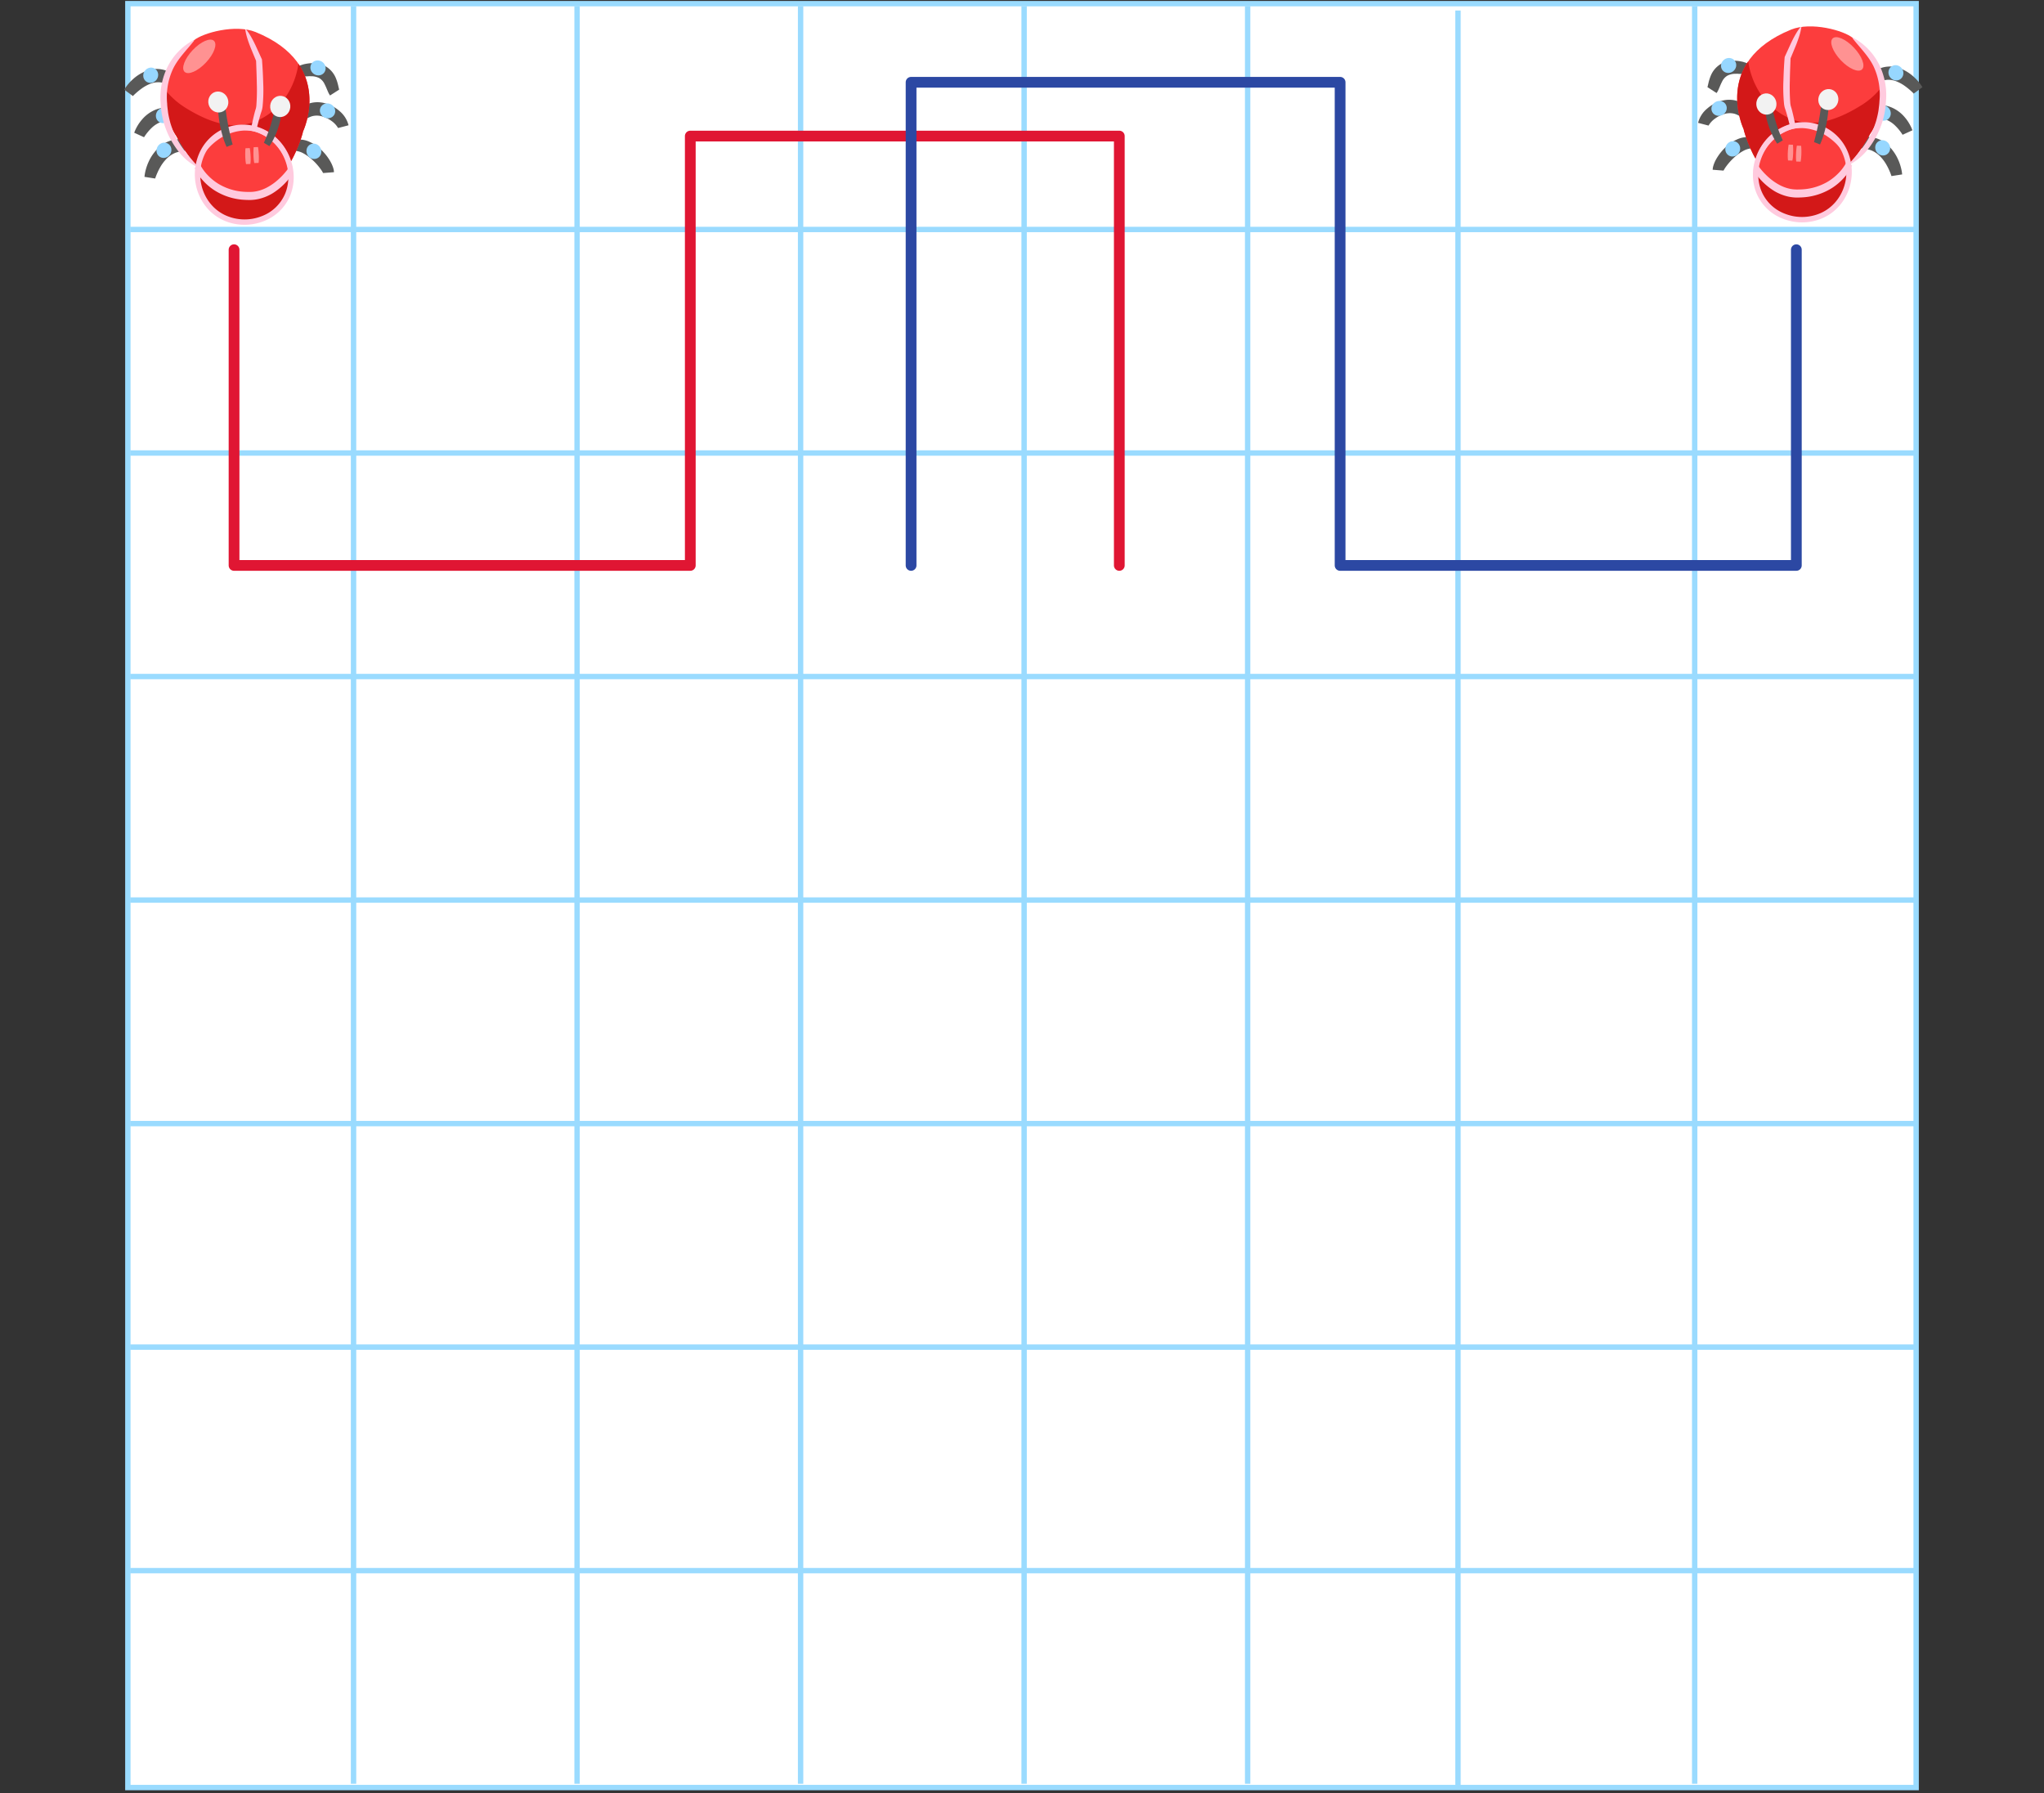 <svg xmlns="http://www.w3.org/2000/svg" width="760" height="666.824" viewBox="0 0 760 666.824"><rect x="0" y="0" width="760" height="666.824" fill="#333333" stroke="none"/><defs><style>.be2f875c-b6ab-4fb1-9449-c20746428915{fill:#fff;stroke:#9adbff;stroke-miterlimit:10;stroke-width:2px;}.b8c5b89b-ed57-4b17-b2d1-96e9a55cef9f,.ba676a34-ae98-4904-9d07-e1a33e76f294{fill:none;stroke-linecap:round;stroke-linejoin:round;stroke-width:4px;}.ba676a34-ae98-4904-9d07-e1a33e76f294{stroke:#e01633;}.b8c5b89b-ed57-4b17-b2d1-96e9a55cef9f{stroke:#2c48a3;}.bf5290a6-1124-4c6e-8b1a-852ef01dcbfc{fill:#595958;}.b88a2f87-ad68-4391-9f0e-bd060ad445b6{fill:#97d7ff;}.a69e88bc-90bb-4a60-8ce6-e69c7a101888{fill:#fc3d3d;}.a861921a-80c6-4659-86b4-231ad4da0d91{fill:#d31818;}.e56f1cc9-17ca-4087-9c7a-e74c1d20ae3f{fill:#ffcade;}.b041e062-9710-4dcd-bfc5-143882d60546{fill:#ff9292;}.b5738b28-737a-4eda-b2f5-4e58d8d7f505{fill:#f2f2f2;}</style></defs><g id="af4ccfaf-5ba2-44f5-bfd6-6283f61d78c0" data-name="Artwork"><g id="fd40aaa6-148e-4b9e-aa48-b5cc2b4306fd" data-name="maal2_11.201r"><rect class="be2f875c-b6ab-4fb1-9449-c20746428915" x="47.541" y="1.353" width="664.917" height="663.294"/><line class="be2f875c-b6ab-4fb1-9449-c20746428915" x1="131.455" y1="2.276" x2="131.455" y2="663.235"/><line class="be2f875c-b6ab-4fb1-9449-c20746428915" x1="214.566" y1="2.276" x2="214.566" y2="663.235"/><line class="be2f875c-b6ab-4fb1-9449-c20746428915" x1="297.677" y1="2.276" x2="297.677" y2="663.235"/><line class="be2f875c-b6ab-4fb1-9449-c20746428915" x1="380.788" y1="2.276" x2="380.788" y2="663.235"/><line class="be2f875c-b6ab-4fb1-9449-c20746428915" x1="463.899" y1="2.276" x2="463.899" y2="663.235"/><line class="be2f875c-b6ab-4fb1-9449-c20746428915" x1="542.106" y1="3.911" x2="542.106" y2="664.87"/><line class="be2f875c-b6ab-4fb1-9449-c20746428915" x1="630.121" y1="2.276" x2="630.121" y2="663.235"/><line class="be2f875c-b6ab-4fb1-9449-c20746428915" x1="712.459" y1="85.327" x2="48.404" y2="85.327"/><line class="be2f875c-b6ab-4fb1-9449-c20746428915" x1="712.459" y1="168.438" x2="48.404" y2="168.438"/><line class="be2f875c-b6ab-4fb1-9449-c20746428915" x1="712.459" y1="251.549" x2="48.404" y2="251.549"/><line class="be2f875c-b6ab-4fb1-9449-c20746428915" x1="712.459" y1="334.66" x2="48.404" y2="334.66"/><line class="be2f875c-b6ab-4fb1-9449-c20746428915" x1="712.459" y1="417.771" x2="48.404" y2="417.771"/><line class="be2f875c-b6ab-4fb1-9449-c20746428915" x1="712.459" y1="500.882" x2="48.404" y2="500.882"/><line class="be2f875c-b6ab-4fb1-9449-c20746428915" x1="712.459" y1="583.993" x2="48.404" y2="583.993"/></g></g><g id="e41291ee-2d8f-4bf8-8399-a920bb5043bb" data-name="Layer 4"><polyline class="ba676a34-ae98-4904-9d07-e1a33e76f294" points="87.026 92.848 87.026 210.231 256.664 210.231 256.664 50.593 416.182 50.593 416.182 210.231"/><polyline class="b8c5b89b-ed57-4b17-b2d1-96e9a55cef9f" points="667.915 92.848 667.915 210.231 498.277 210.231 498.277 30.593 338.759 30.593 338.759 210.231"/></g><g id="fe3ff258-9b2e-4adf-8829-7fad0a0936e0" data-name="color"><path class="bf5290a6-1124-4c6e-8b1a-852ef01dcbfc" d="M53.721,65.759a15.272,15.272,0,0,1,.536-2.853,17.464,17.464,0,0,1,.956-2.645,16.341,16.341,0,0,1,3.236-4.808,11.6,11.6,0,0,1,11.172-3.4l-.457,4a13.924,13.924,0,0,0-3.972.771,10.2,10.2,0,0,0-3.216,2.153,15.332,15.332,0,0,0-2.523,3.4,21.858,21.858,0,0,0-.991,2,20.149,20.149,0,0,0-.768,2Z"/><path class="bf5290a6-1124-4c6e-8b1a-852ef01dcbfc" d="M49.9,49.348a16,16,0,0,1,2.974-4.978,13.006,13.006,0,0,1,4.95-3.583,11.146,11.146,0,0,1,6.3-.574,13.643,13.643,0,0,1,5.369,2.445l-2.035,3.466A16.521,16.521,0,0,0,63.346,45a7.938,7.938,0,0,0-3.7.424,10.167,10.167,0,0,0-3.332,2.2,18.331,18.331,0,0,0-2.757,3.4Z"/><path class="bf5290a6-1124-4c6e-8b1a-852ef01dcbfc" d="M46.185,33.318a17.723,17.723,0,0,1,3.378-3.987,15.468,15.468,0,0,1,4.614-2.862A10.427,10.427,0,0,1,65.094,28.2l-2.245,3.334a11.46,11.46,0,0,0-3.5-.941,8.188,8.188,0,0,0-3.407.537,14.635,14.635,0,0,0-3.4,1.882,25.364,25.364,0,0,0-3.129,2.7Z"/><ellipse class="b88a2f87-ad68-4391-9f0e-bd060ad445b6" cx="56.038" cy="27.976" rx="2.885" ry="2.736" transform="translate(2.54 60.546) rotate(-57.864)"/><ellipse class="b88a2f87-ad68-4391-9f0e-bd060ad445b6" cx="60.724" cy="42.942" rx="2.885" ry="2.736" transform="matrix(0.532, -0.847, 0.847, 0.532, -7.94, 71.521)"/><ellipse class="b88a2f87-ad68-4391-9f0e-bd060ad445b6" cx="60.96" cy="55.878" rx="2.885" ry="2.736" transform="translate(-18.783 77.775) rotate(-57.864)"/><path class="bf5290a6-1124-4c6e-8b1a-852ef01dcbfc" d="M120.168,64.34a.55.55,0,0,1-.1-.13l-.163-.292c-.1-.2-.288-.458-.425-.683-.344-.486-.712-.977-1.109-1.463a22.47,22.47,0,0,0-2.625-2.7,16.474,16.474,0,0,0-2.9-2.028,7.548,7.548,0,0,0-2.883-.946l-.578-3.978a8.709,8.709,0,0,1,5.456.507,14.711,14.711,0,0,1,4.206,2.721,18.487,18.487,0,0,1,3.143,3.631,16.123,16.123,0,0,1,1.21,2.143c.165.421.337.781.477,1.26.068.242.14.458.2.719.048.308.084.618.107.922Z"/><ellipse class="b88a2f87-ad68-4391-9f0e-bd060ad445b6" cx="116.714" cy="56.25" rx="2.736" ry="2.885" transform="translate(-12.845 57.097) rotate(-26.106)"/><path class="bf5290a6-1124-4c6e-8b1a-852ef01dcbfc" d="M125.708,47.6a8.378,8.378,0,0,0-2.461-2.636,10.973,10.973,0,0,0-3.566-1.718,7.01,7.01,0,0,0-3.532-.063,7.951,7.951,0,0,0-3.189,1.789l-3.139-2.511a9.808,9.808,0,0,1,4.853-3.9,10.416,10.416,0,0,1,6.312-.126,13.473,13.473,0,0,1,5.244,2.849,10.069,10.069,0,0,1,3.368,5.3Z"/><ellipse class="b88a2f87-ad68-4391-9f0e-bd060ad445b6" cx="121.792" cy="41.207" rx="2.736" ry="2.885" transform="translate(28.451 129.631) rotate(-62.143)"/><path class="bf5290a6-1124-4c6e-8b1a-852ef01dcbfc" d="M122.714,35.5c-.164-.25-.33-.519-.475-.777l-.3-.634L121.478,33c-.28-.693-.552-1.266-.831-1.815a5,5,0,0,0-2.008-2.177,6.457,6.457,0,0,0-3.079-.657,4.514,4.514,0,0,0-.944.011c-.323.023-.65.027-.979.039-.675.069-1.357.173-2.062.211l-1.1-3.866c.767-.3,1.551-.569,2.352-.819a17.088,17.088,0,0,1,2.58-.421l1.366-.041c.476.034.958.1,1.435.172a8.567,8.567,0,0,1,2.874,1.031,9.006,9.006,0,0,1,3.854,4.522,16.282,16.282,0,0,1,.769,2.423l.247,1.06.105.427a1.08,1.08,0,0,1,.038.233Z"/><ellipse class="b88a2f87-ad68-4391-9f0e-bd060ad445b6" cx="118.244" cy="25.248" rx="2.736" ry="2.885" transform="translate(28.634 106.422) rotate(-54.225)"/><path class="a69e88bc-90bb-4a60-8ce6-e69c7a101888" d="M112.612,49.024S124.743,24,95.027,11.911c-7.43-3.023-19.605.29-22.956,3.108q-.858.72-1.626,1.444c-11.521,8.229-11.2,25.174-4.866,34.14,0,0,9.182,17.663,21.091,22.224,4.516,1.729,6.935-.8,11.652-3.535C107.915,67.034,112.992,48.417,112.612,49.024Z"/><path class="a861921a-80c6-4659-86b4-231ad4da0d91" d="M110.963,23.724a29.518,29.518,0,0,1-4.209,11.508C103,41.013,97.073,45.437,90.146,46.4,82.64,47.451,74.738,43.735,68.56,39.82a28.6,28.6,0,0,1-7.241-6.587,26.8,26.8,0,0,0,4.26,17.37S74.761,68.266,86.67,72.827c4.516,1.729,6.935-.8,11.652-3.535,9.593-2.258,14.67-20.875,14.29-20.268C112.612,49.024,119.1,35.644,110.963,23.724Z"/><path class="e56f1cc9-17ca-4087-9c7a-e74c1d20ae3f" d="M91.464,10.862A22.166,22.166,0,0,1,93.242,13.5q.8,1.356,1.471,2.768c.463.935.876,1.891,1.316,2.836l1.3,2.841.072.158.017.212c.235,2.859.367,5.706.453,8.571a61.043,61.043,0,0,1-.237,8.7,10.729,10.729,0,0,1-.212,1.178c-.044.188-.141.483-.185.615l-.161.468c-.21.646-.406,1.318-.6,1.994-.377,1.353-.727,2.727-1.071,4.1a41.719,41.719,0,0,1-2.663,8.142l-.287-.059a34.878,34.878,0,0,1,.954-8.54c.293-1.4.592-2.8.926-4.2.168-.7.343-1.4.545-2.119l.169-.546c.064-.206.076-.251.116-.408a8.761,8.761,0,0,0,.151-.924,77.579,77.579,0,0,0,.168-8.352c-.045-2.823-.164-5.662-.274-8.483l.09.369-1.193-2.888c-.391-.966-.81-1.92-1.179-2.895s-.726-1.956-1.023-2.963a22.534,22.534,0,0,1-.715-3.1Z"/><path class="a69e88bc-90bb-4a60-8ce6-e69c7a101888" d="M106.911,72.47c-3.7,8.842-14.729,12.494-23.464,8.507S71.181,66.533,74.886,57.691A16.725,16.725,0,0,1,96.722,48.6q.348.143.688.3C106.145,52.889,110.616,63.628,106.911,72.47Z"/><path class="a861921a-80c6-4659-86b4-231ad4da0d91" d="M86.969,71.775a27.187,27.187,0,0,1-13.521-6.589,17.393,17.393,0,0,0,10,15.791c8.735,3.987,19.764.335,23.464-8.507.55-1.312,1.157-6.446,1.359-7.813C102.39,70.1,94.176,73.154,86.969,71.775Z"/><path class="e56f1cc9-17ca-4087-9c7a-e74c1d20ae3f" d="M72.957,61.919a16.34,16.34,0,0,1,2.883-6.926,19.576,19.576,0,0,1,5.585-5.158,20.219,20.219,0,0,1,7.126-2.775,16.058,16.058,0,0,1,7.709.451,18.8,18.8,0,0,1,11,10.272,19.281,19.281,0,0,1,1.667,7.454,13.521,13.521,0,0,1-1.919,7.276l-.2-.085a24.14,24.14,0,0,0,.668-7.14,18.393,18.393,0,0,0-1.729-6.813A17.847,17.847,0,0,0,95.712,49.2c-4.407-1.435-9.44-.45-13.468,1.975a22.772,22.772,0,0,0-9.076,10.8Z"/><path class="e56f1cc9-17ca-4087-9c7a-e74c1d20ae3f" d="M74.543,61.462a17.079,17.079,0,0,0,2.89,3.862,19.647,19.647,0,0,0,3.822,3.055,21,21,0,0,0,9.287,2.915c.824.058,1.655.08,2.483.071a13.651,13.651,0,0,0,2.335-.244,14.746,14.746,0,0,0,4.44-1.706,20.736,20.736,0,0,0,3.948-2.918,25.56,25.56,0,0,0,3.3-3.681l2.052,1.277a24.105,24.105,0,0,1-7.83,7.835,17.7,17.7,0,0,1-5.314,2.1,16.373,16.373,0,0,1-2.886.333c-.927,0-1.848-.03-2.774-.1a22.9,22.9,0,0,1-10.545-3.489,21.121,21.121,0,0,1-4.266-3.624,19.249,19.249,0,0,1-3.149-4.708Z"/><path class="b041e062-9710-4dcd-bfc5-143882d60546" d="M92.876,55.063a23.8,23.8,0,0,1,.3,2.943c.04.491.019.984.031,1.475a13.864,13.864,0,0,1-.112,1.481l-1.606.059a14.3,14.3,0,0,1-.22-1.469c-.023-.491-.08-.981-.076-1.474a24.3,24.3,0,0,1,.08-2.956Z"/><path class="b041e062-9710-4dcd-bfc5-143882d60546" d="M95.93,54.671a23.783,23.783,0,0,1,.3,2.942c.04.491.019.984.031,1.476a13.864,13.864,0,0,1-.112,1.481l-1.606.059a14.3,14.3,0,0,1-.22-1.469c-.023-.492-.08-.982-.076-1.474a24.316,24.316,0,0,1,.08-2.957Z"/><path class="e56f1cc9-17ca-4087-9c7a-e74c1d20ae3f" d="M90.924,83.585a19.027,19.027,0,0,1-7.892-1.7C74.067,77.794,70,66.767,73.964,57.3A17.745,17.745,0,0,1,97.1,47.674c.246.1.488.208.729.319,9.289,4.242,13.872,15.629,10,24.864a17.293,17.293,0,0,1-9.82,9.392A19.465,19.465,0,0,1,90.924,83.585Zm-.553-35.248a15.75,15.75,0,0,0-14.56,9.735c-3.554,8.482.059,18.346,8.051,21.995a17.3,17.3,0,0,0,13.423.32,15.3,15.3,0,0,0,8.7-8.3h0c3.463-8.265-.655-18.465-8.994-22.273-.221-.1-.438-.2-.655-.287A15.641,15.641,0,0,0,90.371,48.337Z"/><path class="bf5290a6-1124-4c6e-8b1a-852ef01dcbfc" d="M98.106,53.086c.475-1.031.961-2.172,1.39-3.28s.818-2.254,1.168-3.4.661-2.292.918-3.451c.286-1.157.479-2.323.7-3.5l2.407.141a20.09,20.09,0,0,1-.257,3.911,24.822,24.822,0,0,1-.921,3.791A27.513,27.513,0,0,1,102.1,50.92a23.369,23.369,0,0,1-1.927,3.416Z"/><path class="bf5290a6-1124-4c6e-8b1a-852ef01dcbfc" d="M84.256,54.618a29.156,29.156,0,0,1-1.449-3.934q-.592-1.984-.984-4.02c-.281-1.351-.446-2.722-.591-4.092a33.54,33.54,0,0,1-.1-4.133l2.409-.117c.215,1.307.36,2.611.581,3.907.154,1.3.425,2.588.628,3.882s.522,2.569.793,3.85c.292,1.265.619,2.57.956,3.766Z"/><ellipse class="b5738b28-737a-4eda-b2f5-4e58d8d7f505" cx="81.172" cy="37.924" rx="3.714" ry="3.916" transform="translate(-7.601 25.817) rotate(-17.276)"/><ellipse class="b5738b28-737a-4eda-b2f5-4e58d8d7f505" cx="104.202" cy="39.582" rx="3.951" ry="3.747" transform="translate(54.927 139.566) rotate(-84.564)"/><path class="e56f1cc9-17ca-4087-9c7a-e74c1d20ae3f" d="M72.165,15.132c-2.855,3.636-6.077,6.71-7.925,10.683a24.872,24.872,0,0,0-2.083,12.733c.03,1.1.217,2.2.336,3.3a31.358,31.358,0,0,0,.681,3.207c.254,1.065.64,2.09.994,3.128a32.266,32.266,0,0,0,1.366,2.993A35.116,35.116,0,0,0,69.159,56.7c1.361,1.749,2.8,3.452,4.362,5.131l-.163.244c-4.287-2.012-7.411-5.8-9.71-9.877a31.054,31.054,0,0,1-3.9-13.483A25.836,25.836,0,0,1,62.3,24.853a23.041,23.041,0,0,1,9.677-9.948Z"/><ellipse class="b041e062-9710-4dcd-bfc5-143882d60546" cx="74.101" cy="20.955" rx="7.939" ry="3.381" transform="translate(7.999 60.46) rotate(-46.655)"/><path class="bf5290a6-1124-4c6e-8b1a-852ef01dcbfc" d="M703.286,65.47a19.905,19.905,0,0,0-.768-2,21.6,21.6,0,0,0-.991-2,15.27,15.27,0,0,0-2.523-3.4,10.178,10.178,0,0,0-3.216-2.153,13.911,13.911,0,0,0-3.972-.771l-.457-4a11.6,11.6,0,0,1,11.172,3.4,16.316,16.316,0,0,1,3.236,4.808A17.25,17.25,0,0,1,706.723,62a15.111,15.111,0,0,1,.536,2.853Z"/><path class="bf5290a6-1124-4c6e-8b1a-852ef01dcbfc" d="M707.423,50.115a18.25,18.25,0,0,0-2.757-3.4,10.146,10.146,0,0,0-3.332-2.2,7.935,7.935,0,0,0-3.7-.424,16.544,16.544,0,0,0-4.112,1.126l-2.035-3.466a13.649,13.649,0,0,1,5.369-2.445,11.144,11.144,0,0,1,6.3.574,13,13,0,0,1,4.95,3.583,15.98,15.98,0,0,1,2.974,4.978Z"/><path class="bf5290a6-1124-4c6e-8b1a-852ef01dcbfc" d="M711.567,34.8a25.218,25.218,0,0,0-3.129-2.7,14.6,14.6,0,0,0-3.4-1.882,8.183,8.183,0,0,0-3.407-.537,11.5,11.5,0,0,0-3.5.941l-2.245-3.334A10.427,10.427,0,0,1,706.8,25.562a15.443,15.443,0,0,1,4.614,2.862,17.693,17.693,0,0,1,3.378,3.987Z"/><ellipse class="b88a2f87-ad68-4391-9f0e-bd060ad445b6" cx="704.943" cy="27.069" rx="2.736" ry="2.885" transform="translate(93.607 379.128) rotate(-32.136)"/><ellipse class="b88a2f87-ad68-4391-9f0e-bd060ad445b6" cx="700.256" cy="42.035" rx="2.736" ry="2.885" transform="translate(84.928 378.928) rotate(-32.136)"/><ellipse class="b88a2f87-ad68-4391-9f0e-bd060ad445b6" cx="700.02" cy="54.971" rx="2.736" ry="2.885" transform="translate(78.011 380.785) rotate(-32.136)"/><path class="bf5290a6-1124-4c6e-8b1a-852ef01dcbfc" d="M636.8,63.116c.023-.3.059-.614.107-.922.06-.261.132-.477.2-.719.14-.479.312-.839.477-1.26a16.235,16.235,0,0,1,1.21-2.143,18.554,18.554,0,0,1,3.143-3.631,14.746,14.746,0,0,1,4.206-2.721,8.71,8.71,0,0,1,5.456-.507l-.578,3.978a7.553,7.553,0,0,0-2.883.946,16.548,16.548,0,0,0-2.9,2.028,22.623,22.623,0,0,0-2.625,2.7c-.4.486-.765.977-1.109,1.463-.137.225-.325.483-.425.683l-.163.292a.525.525,0,0,1-.1.13Z"/><ellipse class="b88a2f87-ad68-4391-9f0e-bd060ad445b6" cx="644.267" cy="55.343" rx="2.885" ry="2.736" transform="translate(311.071 609.53) rotate(-63.894)"/><path class="bf5290a6-1124-4c6e-8b1a-852ef01dcbfc" d="M631.382,45.677a10.081,10.081,0,0,1,3.368-5.3,13.473,13.473,0,0,1,5.244-2.849,10.431,10.431,0,0,1,6.312.126,9.8,9.8,0,0,1,4.853,3.9l-3.139,2.511a7.938,7.938,0,0,0-3.189-1.789,7.022,7.022,0,0,0-3.532.063,10.982,10.982,0,0,0-3.566,1.718,8.4,8.4,0,0,0-2.461,2.636Z"/><ellipse class="b88a2f87-ad68-4391-9f0e-bd060ad445b6" cx="639.189" cy="40.3" rx="2.885" ry="2.736" transform="translate(55.241 303.341) rotate(-27.857)"/><path class="bf5290a6-1124-4c6e-8b1a-852ef01dcbfc" d="M634.885,32.423a1.218,1.218,0,0,1,.038-.233l.105-.427.247-1.06a16.519,16.519,0,0,1,.769-2.423,9.016,9.016,0,0,1,3.854-4.522,8.575,8.575,0,0,1,2.874-1.031c.477-.072.959-.138,1.435-.172l1.366.041a17.047,17.047,0,0,1,2.58.421c.8.25,1.585.519,2.352.819l-1.1,3.866c-.7-.038-1.387-.142-2.062-.211-.329-.012-.656-.016-.979-.039a4.512,4.512,0,0,0-.944-.011,6.473,6.473,0,0,0-3.079.657,5,5,0,0,0-2.008,2.177c-.279.549-.551,1.122-.831,1.815l-.466,1.092-.295.634c-.145.258-.311.527-.475.777Z"/><ellipse class="b88a2f87-ad68-4391-9f0e-bd060ad445b6" cx="642.736" cy="24.341" rx="2.885" ry="2.736" transform="translate(107.042 380.339) rotate(-35.775)"/><path class="a69e88bc-90bb-4a60-8ce6-e69c7a101888" d="M662.658,68.385c4.717,2.735,7.136,5.264,11.652,3.535C686.219,67.359,695.4,49.7,695.4,49.7c6.334-8.966,6.655-25.911-4.866-34.14q-.768-.724-1.626-1.444c-3.351-2.818-15.526-6.131-22.956-3.108-29.716,12.09-17.585,37.113-17.585,37.113C647.988,47.51,653.065,66.127,662.658,68.385Z"/><path class="a861921a-80c6-4659-86b4-231ad4da0d91" d="M650.018,22.817a29.513,29.513,0,0,0,4.209,11.508c3.755,5.781,9.681,10.2,16.608,11.172,7.506,1.047,15.408-2.669,21.586-6.584a28.559,28.559,0,0,0,7.24-6.587A26.786,26.786,0,0,1,695.4,49.7S686.219,67.359,674.31,71.92c-4.516,1.729-6.935-.8-11.652-3.535-9.593-2.258-14.67-20.875-14.29-20.268C648.368,48.117,641.885,34.737,650.018,22.817Z"/><path class="e56f1cc9-17ca-4087-9c7a-e74c1d20ae3f" d="M669.79,10.063a22.245,22.245,0,0,1-.715,3.1c-.3,1.007-.654,1.988-1.023,2.963s-.788,1.929-1.179,2.895l-1.193,2.888.09-.369c-.11,2.821-.229,5.66-.274,8.483a78.1,78.1,0,0,0,.168,8.352,9.028,9.028,0,0,0,.151.924c.04.157.052.2.116.408l.169.546c.2.719.377,1.419.545,2.119.334,1.4.633,2.8.926,4.2a34.781,34.781,0,0,1,.954,8.54l-.287.059a41.787,41.787,0,0,1-2.663-8.142c-.344-1.373-.694-2.747-1.071-4.1-.194-.676-.39-1.348-.6-1.994l-.161-.468c-.044-.132-.141-.427-.185-.615a10.971,10.971,0,0,1-.212-1.178,61.191,61.191,0,0,1-.237-8.7c.086-2.865.218-5.712.453-8.571l.017-.212.072-.158,1.3-2.841c.44-.945.853-1.9,1.316-2.836q.672-1.413,1.471-2.768a22.41,22.41,0,0,1,1.778-2.633Z"/><path class="a69e88bc-90bb-4a60-8ce6-e69c7a101888" d="M663.57,47.994c.228-.106.457-.207.689-.3a16.724,16.724,0,0,1,21.835,9.092c3.7,8.842.174,19.3-8.561,23.286s-19.764.335-23.464-8.507S654.835,51.982,663.57,47.994Z"/><path class="a861921a-80c6-4659-86b4-231ad4da0d91" d="M674.012,70.869a27.2,27.2,0,0,0,13.521-6.59,17.392,17.392,0,0,1-10,15.791c-8.735,3.987-19.764.335-23.464-8.507-.549-1.312-1.156-6.446-1.359-7.813C658.591,69.189,666.805,72.247,674.012,70.869Z"/><path class="e56f1cc9-17ca-4087-9c7a-e74c1d20ae3f" d="M687.812,61.067a22.766,22.766,0,0,0-9.076-10.8c-4.028-2.425-9.061-3.41-13.468-1.975a17.85,17.85,0,0,0-10.035,9.276,18.432,18.432,0,0,0-1.729,6.813,24.174,24.174,0,0,0,.668,7.14l-.2.085a13.53,13.53,0,0,1-1.919-7.276,19.321,19.321,0,0,1,1.667-7.454,18.8,18.8,0,0,1,11-10.272,16.06,16.06,0,0,1,7.709-.451,20.2,20.2,0,0,1,7.126,2.775,19.549,19.549,0,0,1,5.585,5.158,16.32,16.32,0,0,1,2.883,6.926Z"/><path class="e56f1cc9-17ca-4087-9c7a-e74c1d20ae3f" d="M688.644,61.533a19.193,19.193,0,0,1-3.149,4.708,21.067,21.067,0,0,1-4.266,3.624,22.9,22.9,0,0,1-10.545,3.489c-.926.07-1.847.1-2.774.1a16.384,16.384,0,0,1-2.886-.333,17.72,17.72,0,0,1-5.314-2.1,24.124,24.124,0,0,1-7.83-7.835l2.052-1.277a25.679,25.679,0,0,0,3.3,3.681,20.767,20.767,0,0,0,3.948,2.918,14.767,14.767,0,0,0,4.44,1.706,13.662,13.662,0,0,0,2.335.244c.828.009,1.659-.013,2.483-.071a20.99,20.99,0,0,0,9.287-2.915,19.587,19.587,0,0,0,3.822-3.055,17.02,17.02,0,0,0,2.89-3.862Z"/><path class="b041e062-9710-4dcd-bfc5-143882d60546" d="M669.707,54.215a24.1,24.1,0,0,1,.08,2.956c0,.493-.053.983-.076,1.474a13.769,13.769,0,0,1-.22,1.469l-1.606-.059a14.129,14.129,0,0,1-.112-1.481c.012-.491-.009-.984.031-1.475a24.211,24.211,0,0,1,.3-2.943Z"/><path class="b041e062-9710-4dcd-bfc5-143882d60546" d="M666.653,53.822a24.115,24.115,0,0,1,.08,2.957c0,.492-.053.982-.076,1.474a13.769,13.769,0,0,1-.22,1.469l-1.606-.059a14.129,14.129,0,0,1-.112-1.481c.012-.492-.009-.985.031-1.476a24.174,24.174,0,0,1,.3-2.942Z"/><path class="e56f1cc9-17ca-4087-9c7a-e74c1d20ae3f" d="M662.966,81.342a17.291,17.291,0,0,1-9.819-9.392c-3.87-9.235.713-20.622,10-24.864.24-.111.482-.217.729-.319a17.745,17.745,0,0,1,23.139,9.63c3.965,9.463-.1,20.49-9.069,24.583a19.019,19.019,0,0,1-7.891,1.7A19.474,19.474,0,0,1,662.966,81.342Zm1.674-32.726c-.217.091-.434.185-.655.287-8.339,3.808-12.457,14.008-8.994,22.273h0a15.3,15.3,0,0,0,8.7,8.3,17.3,17.3,0,0,0,13.422-.32c7.993-3.649,11.606-13.513,8.052-21.995a15.724,15.724,0,0,0-20.53-8.549Z"/><path class="bf5290a6-1124-4c6e-8b1a-852ef01dcbfc" d="M660.807,53.429a23.462,23.462,0,0,1-1.927-3.416,27.8,27.8,0,0,1-1.411-3.622,24.822,24.822,0,0,1-.921-3.791,20.247,20.247,0,0,1-.257-3.911l2.407-.141c.221,1.177.414,2.343.7,3.5.257,1.159.568,2.3.918,3.451s.739,2.292,1.168,3.4.915,2.249,1.39,3.28Z"/><path class="bf5290a6-1124-4c6e-8b1a-852ef01dcbfc" d="M674.481,52.82c.337-1.2.664-2.5.956-3.766.271-1.281.59-2.556.793-3.85s.474-2.582.628-3.882c.221-1.3.366-2.6.581-3.907l2.409.117a33.151,33.151,0,0,1-.1,4.133c-.145,1.37-.31,2.741-.591,4.092a41.18,41.18,0,0,1-.984,4.02,28.887,28.887,0,0,1-1.449,3.934Z"/><ellipse class="b5738b28-737a-4eda-b2f5-4e58d8d7f505" cx="679.809" cy="37.018" rx="3.916" ry="3.714" transform="translate(442.575 675.164) rotate(-72.724)"/><ellipse class="b5738b28-737a-4eda-b2f5-4e58d8d7f505" cx="656.778" cy="38.675" rx="3.747" ry="3.951" transform="translate(-0.71 62.393) rotate(-5.436)"/><path class="e56f1cc9-17ca-4087-9c7a-e74c1d20ae3f" d="M689,14a23.029,23.029,0,0,1,9.677,9.948,25.827,25.827,0,0,1,2.552,13.861,31.027,31.027,0,0,1-3.9,13.483c-2.3,4.077-5.423,7.865-9.71,9.877l-.163-.244c1.557-1.679,3-3.382,4.362-5.131a34.976,34.976,0,0,0,3.625-5.523,31.751,31.751,0,0,0,1.366-2.993c.354-1.038.74-2.063.994-3.128a31.092,31.092,0,0,0,.681-3.207c.119-1.1.306-2.2.336-3.3a24.851,24.851,0,0,0-2.083-12.733c-1.848-3.973-5.07-7.047-7.925-10.683Z"/><ellipse class="b041e062-9710-4dcd-bfc5-143882d60546" cx="686.88" cy="20.048" rx="3.381" ry="7.939" transform="translate(173.595 476.935) rotate(-43.345)"/></g></svg>